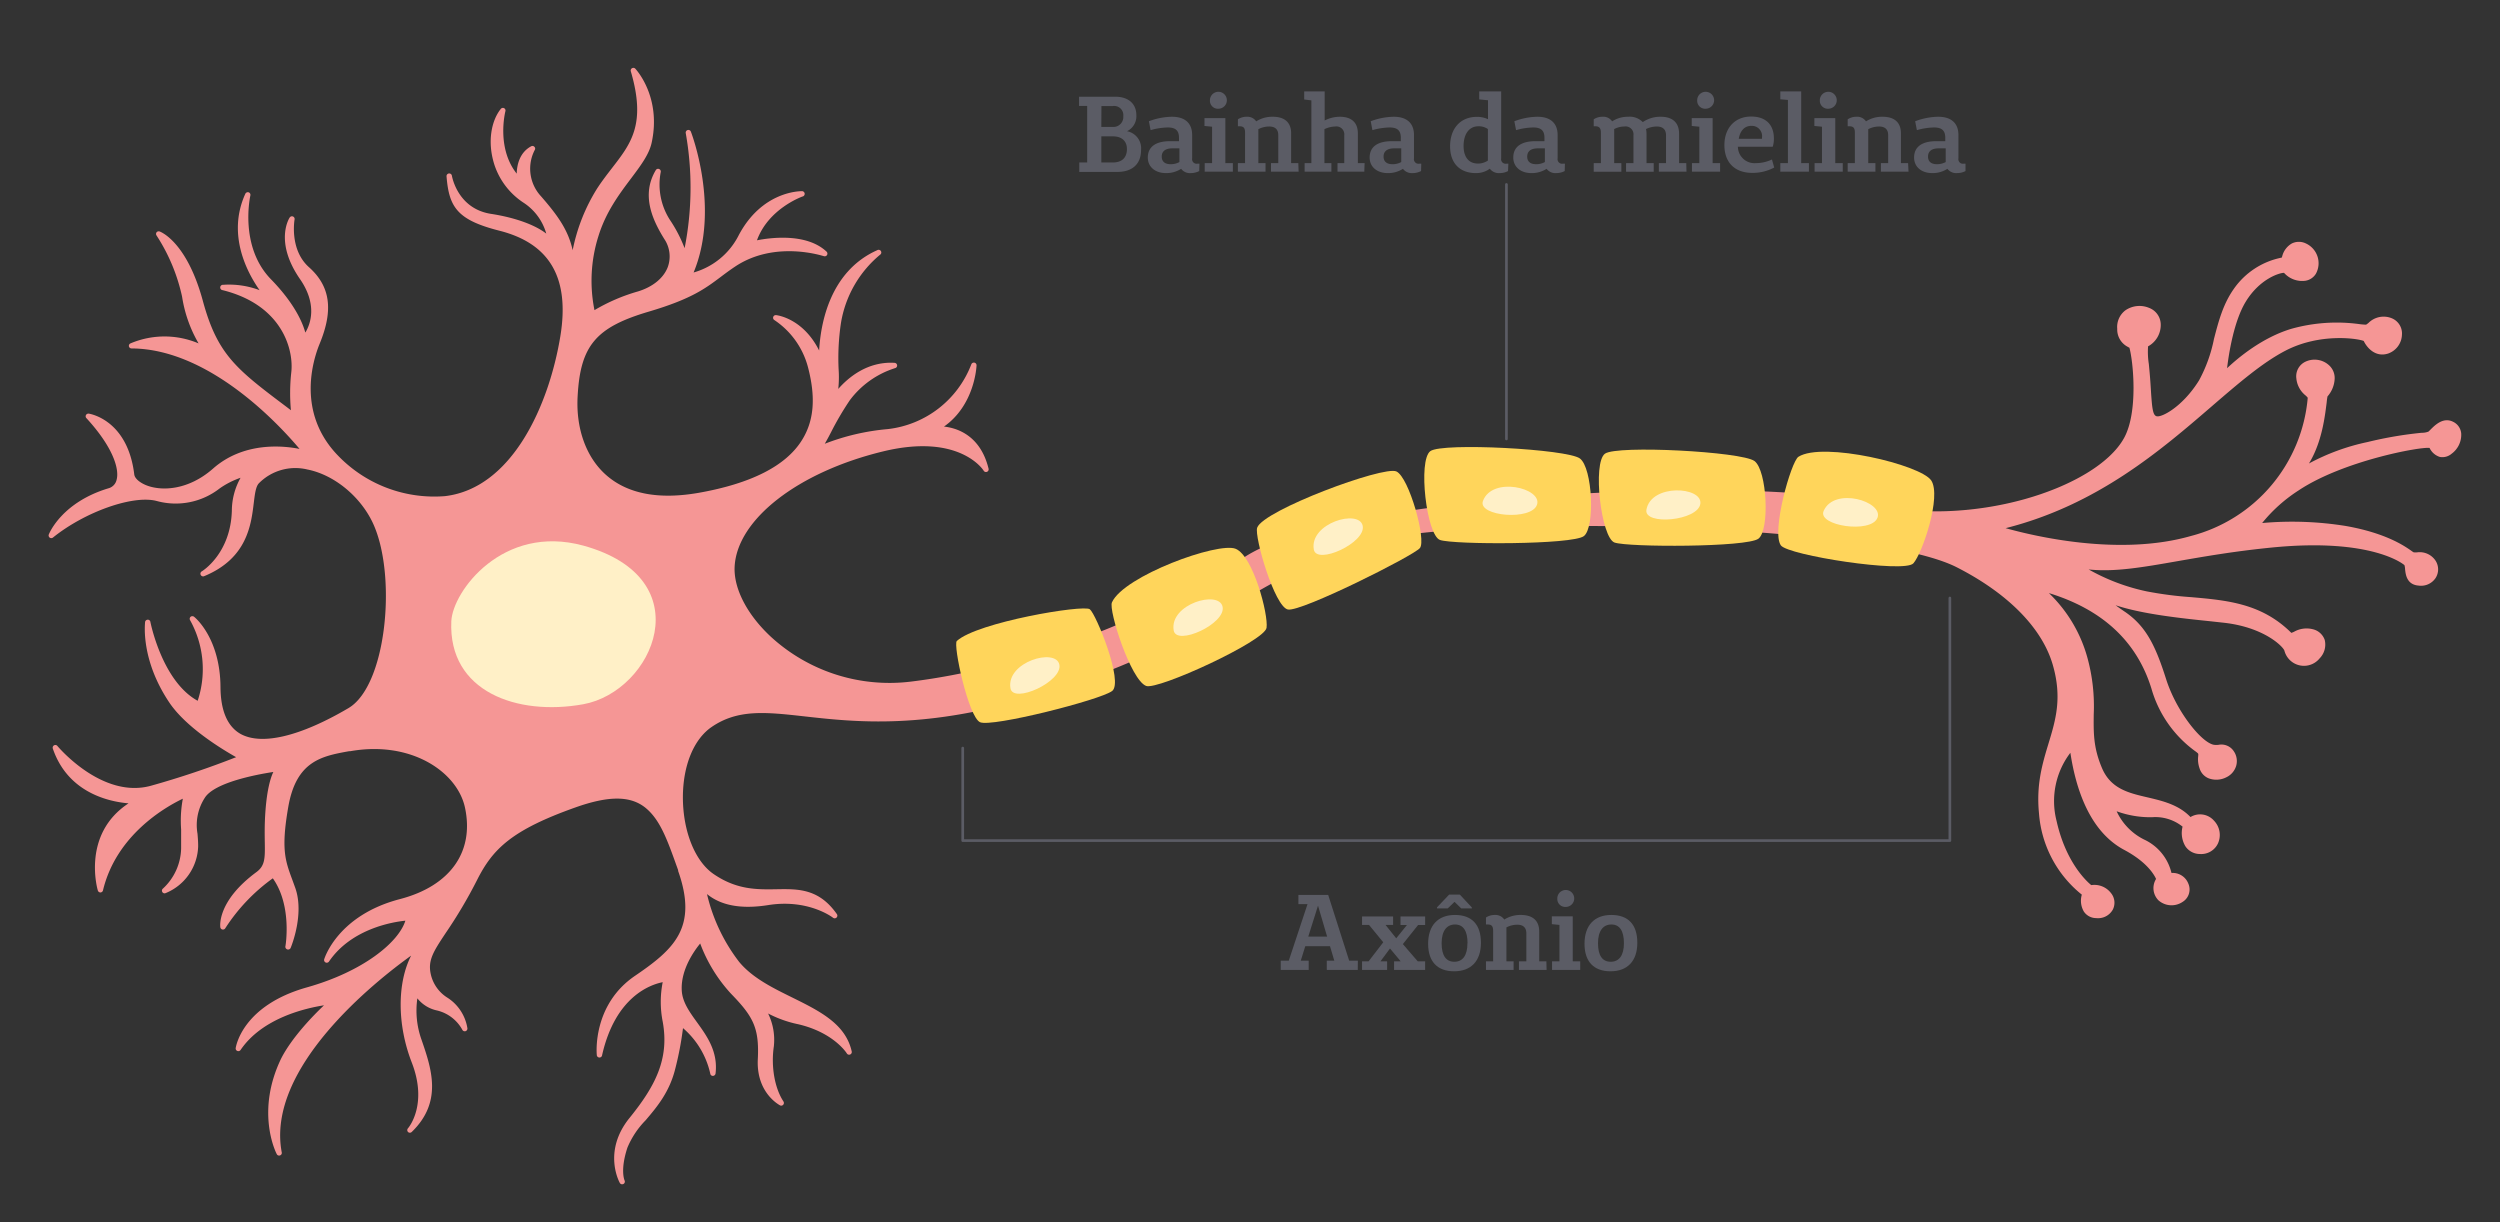 <svg id="Layer_2" data-name="Layer 2" xmlns="http://www.w3.org/2000/svg" viewBox="0 0 466.8 228.24"><rect x="0" y="0" width="466.8" height="228.24" fill="#333333" stroke="none"/><defs><style>.cls-1{fill:#f59695;}.cls-2{fill:#fff0c7;}.cls-3{fill:#ffd55b;}.cls-4{fill:none;stroke:#5b5c65;stroke-linecap:round;stroke-linejoin:round;stroke-width:0.5px;}.cls-5{fill:#5b5c65;}</style></defs><path class="cls-1" d="M459.56,81a2.65,2.65,0,0,0-1.45-2.21c-1.87-1-3.44.58-4.29,1.43-.15.15-.28.29-.38.37a3.32,3.32,0,0,1-1.27.22,72.49,72.49,0,0,0-10.11,1.73,40.61,40.61,0,0,0-10.93,4c2.48-4.06,3-9,3.31-11.42a10.9,10.9,0,0,1,.15-1.1,5.35,5.35,0,0,0,1.34-3.34,3.22,3.22,0,0,0-1-2.43,4,4,0,0,0-4.4-.74,3,3,0,0,0-1.76,3.1,4.63,4.63,0,0,0,1.7,3.21,2.68,2.68,0,0,1,.43.45,29.26,29.26,0,0,1-21.81,25.81c-13.42,3.85-29.36,0-34.6-1.46C391.59,94.3,403.44,84.1,413,75.85c5.06-4.36,9.43-8.12,13.7-10.35,6.48-3.39,13.63-2.29,14.66-1.83.57,1.22,2.17,3.12,4.56,2.34a3.85,3.85,0,0,0,2.57-3.47,3.07,3.07,0,0,0-1.84-3.09,4,4,0,0,0-4.4.84,4.21,4.21,0,0,1-.45.33,10.61,10.61,0,0,1-1.25-.1,31.38,31.38,0,0,0-12.62.85c-5.54,1.63-10.13,5.53-12.09,7.38.32-2.7,1.26-8.75,3.47-12.39,2.67-4.4,6.5-5.47,7.17-5.41a4.52,4.52,0,0,0,4,1.47,2.82,2.82,0,0,0,1.94-1.3,4.07,4.07,0,0,0-1.88-5.67,3,3,0,0,0-2.59,0,3.82,3.82,0,0,0-1.82,2.42,2.09,2.09,0,0,0-.08.23,14.26,14.26,0,0,0-9,5.91c-2,2.86-2.84,6.13-3.66,9.29A27.37,27.37,0,0,1,410.62,71c-3,4.86-6.9,6.94-7.9,6.73-.77-.15-.89-1.56-1.11-5l-.07-1.09c-.09-1.4-.21-2.63-.31-3.67a14.64,14.64,0,0,1-.14-3.3,4.54,4.54,0,0,0,2.36-4.19,3.36,3.36,0,0,0-2.19-3,4.65,4.65,0,0,0-4.4.46,3.89,3.89,0,0,0-1.53,3.45,3.64,3.64,0,0,0,2,3.39,1.38,1.38,0,0,0,.27.14c.69,2.4,1.7,12-1,16.87-5.21,9.47-28.88,17.09-48.06,12.13-20.61-5.32-98.7-1.7-116.31,10.2-17.16,11.59-41.63,20.68-62.32,23.17a32.76,32.76,0,0,1-26-8.42c-4.42-4.12-6.94-9-6.74-13.06.45-8.84,11.88-17.7,27.79-21.54,14.25-3.44,18.66,3.53,18.7,3.6a.5.5,0,0,0,.92-.38c-1.52-6.18-5.84-7.57-8.32-7.84,5.71-4,6.07-11.11,6.08-11.43a.5.5,0,0,0-.41-.51.51.51,0,0,0-.57.33,19,19,0,0,1-15.58,12.08A42.75,42.75,0,0,0,154,82.86c.37-.63.75-1.34,1.16-2.13a55.23,55.23,0,0,1,3.52-6,16.89,16.89,0,0,1,8.47-6,.49.49,0,0,0,.36-.53.5.5,0,0,0-.47-.45c-5.11-.31-8.7,2.8-10.52,4.87a20.58,20.58,0,0,0,.07-3.6,44.28,44.28,0,0,1,.42-8.62,20.94,20.94,0,0,1,7.31-12.83.5.5,0,0,0-.51-.86c-9,4-10.6,14-10.86,18.74-3-6-7.82-6.59-8.05-6.61a.5.5,0,0,0-.3.93,15.24,15.24,0,0,1,6.26,8.77c1.51,5.75,1.13,10.12-1.19,13.75-3,4.74-9.48,8-19.16,9.72-7.51,1.33-13.34.21-17.34-3.32-3.69-3.26-5.63-8.58-5.32-14.58.49-9.56,3.36-13,13.35-15.94,7.88-2.34,10.44-4.26,13.4-6.48.79-.6,1.61-1.21,2.58-1.86,7.51-5.08,16.56-2,16.65-2a.5.5,0,0,0,.59-.21.51.51,0,0,0-.08-.63c-3.76-3.54-10.56-2.6-13-2.12,2.15-5.93,8.42-8.14,8.48-8.17a.5.5,0,0,0-.15-1c-.32,0-7.42,0-11.76,8.27a13.59,13.59,0,0,1-8.4,6.91c5-12-.45-26.16-.51-26.3a.5.5,0,0,0-.6-.3.51.51,0,0,0-.36.57,58.17,58.17,0,0,1-.21,21.49A26.2,26.2,0,0,0,125.05,41a12.22,12.22,0,0,1-1.68-8.86.5.5,0,0,0-.3-.58.49.49,0,0,0-.62.21c-2.77,4.64-.62,9.29,1.57,12.83a5.82,5.82,0,0,1,.67,5.26c-.78,2.06-2.81,3.72-5.58,4.56A34.45,34.45,0,0,0,111,57.91a27.63,27.63,0,0,1,.73-13.79c1.39-4.53,3.89-7.86,6.1-10.8,1.81-2.41,3.38-4.5,3.85-6.68,1.84-8.49-2.86-13.61-3.06-13.82a.5.5,0,0,0-.84.48c2.89,9.84.07,13.47-3.49,18.06-.9,1.17-1.84,2.38-2.76,3.78a34.13,34.13,0,0,0-4.6,11.58c-.82-3.69-2.69-6.38-5.92-10.08A7.57,7.57,0,0,1,99.85,28a.47.47,0,0,0-.07-.59.49.49,0,0,0-.59-.1c-2.21,1.17-2.67,3.56-2.71,5.11-3.84-4.84-2.13-11.55-2.12-11.62a.49.49,0,0,0-.86-.45c-1.63,2-2.62,5.95-1.18,10.43a13.52,13.52,0,0,0,5.53,7.13A10.19,10.19,0,0,1,102,43.62c-2.08-1.62-5.8-3-10.4-3.7-6.12-1-7.17-6.85-7.22-7.09a.5.5,0,0,0-1,.12c.46,5.74,2,8.13,9.88,10.13,9.41,2.39,13.13,8.81,11.38,19.63-2.1,12.89-9,28.47-21.57,29.93A24.94,24.94,0,0,1,63.24,85.2c-8-8.1-4.75-18.09-3.56-21,2.62-6.34,2-10.75-2-14.32C54,46.59,55,41,55,41a.5.5,0,0,0-.91-.38c-.12.18-2.88,4.53,1.92,11.48,3.27,4.72,2,8.36,1,10-.48-1.77-1.94-5.36-6.4-9.94-6-6.14-3.88-15.57-3.86-15.66a.51.51,0,0,0-.32-.59.52.52,0,0,0-.62.27c-3.48,7.63.38,14.76,2.66,18a16.17,16.17,0,0,0-6.81-1,.5.5,0,0,0-.08,1C52.87,57,54.89,65.5,54.38,69.6a35.3,35.3,0,0,0-.06,7l-.72-.55c-9.46-7.12-13-9.79-15.74-19.93-3-11-7.86-12.83-8.06-12.9a.5.5,0,0,0-.57.17.5.5,0,0,0,0,.58l.18.28A34.25,34.25,0,0,1,34,55.4a24.84,24.84,0,0,0,3.08,8.72,16.27,16.27,0,0,0-12.72,0,.49.49,0,0,0,.21.94c14.65.07,27.83,14.55,31.36,18.76-3.1-.62-10.46-1.36-16.18,3.7-4.57,4-9.49,4.21-12.33,3.13-1.33-.51-2.26-1.32-2.35-2.06-1.25-10.33-8.44-11.35-8.51-11.36a.53.53,0,0,0-.51.27.49.49,0,0,0,.08.57c5,5.44,6.19,9.53,5.64,11.53a2.12,2.12,0,0,1-1.5,1.57c-8.7,2.61-11.06,8.38-11.16,8.63a.5.5,0,0,0,.78.57c6-4.83,15-8,19.39-6.82A13.33,13.33,0,0,0,41,91.21a15.5,15.5,0,0,1,3.92-2,12.71,12.71,0,0,0-1.63,6.21c-.26,8-5.53,11.22-5.59,11.25a.5.5,0,0,0,.45.9c8-3.31,8.74-9.56,9.24-13.7.2-1.64.37-3,.93-3.61a9.57,9.57,0,0,1,9.1-2.59C62.76,88.73,68,93.3,70.08,98.74c3.9,10,1.92,29.37-5,33.47-9.07,5.34-16.23,7-20.16,4.83-2.46-1.4-3.72-4.34-3.75-8.74-.06-9.15-4.74-13-4.94-13.14a.51.51,0,0,0-.63,0,.5.5,0,0,0-.12.62,18.77,18.77,0,0,1,1.43,15.07c-6.64-3.63-8.81-14.62-8.83-14.73a.48.48,0,0,0-.51-.41.51.51,0,0,0-.48.43c0,.28-.88,6.95,4.5,15,3.14,4.71,10,8.83,12.5,10.24a164.54,164.54,0,0,1-15.89,5.33c-9.15,2.54-17.39-7.32-17.48-7.42a.49.49,0,0,0-.63-.12.51.51,0,0,0-.23.6C12.7,148.1,20.45,149.7,24,150c-8.82,5.79-5.77,16.17-5.73,16.28a.51.51,0,0,0,.49.36.5.5,0,0,0,.47-.39c2.48-10.33,11.61-15.54,14.91-17.12a22.23,22.23,0,0,0-.32,5.73c0,1.11,0,2.31,0,3.6a10.52,10.52,0,0,1-3.4,7.46.49.49,0,0,0-.11.64.48.48,0,0,0,.62.2A9.74,9.74,0,0,0,37,158c0-.85-.06-1.59-.12-2.32A9.35,9.35,0,0,1,38.22,149c1.79-2.93,9.88-4.41,12.82-4.86-.53,1.1-1.19,3.28-1.49,7.48-.16,2.27-.13,4.09-.11,5.55.05,3.06.07,4.46-1.55,5.66-7.38,5.44-6.78,10.12-6.75,10.32a.5.5,0,0,0,.92.18A34.41,34.41,0,0,1,50.94,164c3.63,5.09,2.38,12.57,2.36,12.64a.5.5,0,0,0,1,.28c.1-.25,2.55-6.23.84-11.11l-.57-1.57c-1.32-3.56-2.11-5.72-.74-13.59,1.5-8.61,6.3-9.47,11.38-10.39l.22,0c11.34-2,19.93,3.86,21.38,10.49,1.8,8.26-2.72,14.66-12.1,17.12-11.55,3-14.08,10.92-14.18,11.26a.5.5,0,0,0,.89.42c4.21-6.18,12-7.41,14.27-7.64-1.23,4-7.84,9.49-18.41,12.46-12,3.39-13.22,11-13.27,11.33a.5.5,0,0,0,.91.35c4.08-6,12.2-7.81,15.58-8.34-2,1.89-6,6-8,9.93-4.8,9.94-1,17.54-.82,17.86a.48.48,0,0,0,.6.24.49.49,0,0,0,.33-.56c-3-15.77,17.48-31.95,24.16-36.75-2.62,5.11-2.64,12.91.13,20,3,7.78-.56,12.06-.72,12.24a.51.51,0,0,0,0,.69.5.5,0,0,0,.7,0c5.82-5.63,3.69-11.82,1.81-17.27a16.07,16.07,0,0,1-.76-7.68,6.36,6.36,0,0,0,3.65,2.26,7.32,7.32,0,0,1,4.74,3.6.51.51,0,0,0,.61.27.51.51,0,0,0,.34-.57,8.33,8.33,0,0,0-3.74-5.69,6.94,6.94,0,0,1-3-4c-.78-2.84.32-4.49,2.72-8.11a87.51,87.51,0,0,0,5.81-9.82c2.93-5.82,6.43-9.34,18.39-13.59,6.31-2.24,10.37-2.19,13.17.15s4.12,6.34,6,11.56l0,.15c3.74,10.57-.76,14.62-8.06,19.59-8,5.44-7.14,14.62-7.13,14.72a.5.5,0,0,0,1,.06c2.5-11,9.12-13.16,11.31-13.6a19,19,0,0,0,0,7.37c1.28,7-1.43,12.1-6.21,18-5.09,6.32-1.82,12.07-1.79,12.13a.49.49,0,0,0,.43.24.53.53,0,0,0,.24-.06.5.5,0,0,0,.21-.66s-.87-1.87.53-6.12a16.15,16.15,0,0,1,3.4-5.11c2.09-2.46,4.47-5.25,5.55-9.68a60.32,60.32,0,0,0,1.43-7.53,15.68,15.68,0,0,1,5.09,8.5.48.48,0,0,0,.5.42.51.51,0,0,0,.49-.45c.48-4.1-1.62-7-3.46-9.55-1.4-1.94-2.72-3.76-2.85-5.91-.23-3.87,2.29-7.41,3.44-8.81a28.49,28.49,0,0,0,5.76,9.38c4.13,4.25,5.29,6.37,5,12.19-.33,6.31,4,8.56,4.14,8.65a.49.49,0,0,0,.6-.11.51.51,0,0,0,.05-.61c-1.64-2.48-2.35-6.52-1.8-10.27a11.18,11.18,0,0,0-1.07-6.16,21.49,21.49,0,0,0,5.59,2c6.66,1.54,9.08,5.4,9.1,5.44a.5.5,0,0,0,.92-.37c-1.15-5.15-6-7.53-11.11-10.06-3.66-1.8-7.45-3.67-9.91-6.65a33.11,33.11,0,0,1-6-12.66c1.78,1.44,5,3.08,11.42,2.06,7.5-1.2,12.07,2.32,12.11,2.36a.5.5,0,0,0,.72-.68c-3.35-4.77-7.2-4.71-11.29-4.64-3.64.06-7.4.12-11.71-2.83-3.49-2.38-5.74-8-5.75-14.31,0-5.92,2-10.83,5.34-13.14,4.92-3.39,10.13-2.8,17.35-2,9.62,1.08,22.8,2.56,43.88-4,19-5.89,27.5-11.12,35.68-16.18a111.65,111.65,0,0,1,23.82-11.83c16.64-5.94,95.16-4.3,111.78,4.17,9.56,4.87,15.92,11.33,17.92,18.17,1.81,6.2.55,10.36-.79,14.76-1.13,3.74-2.3,7.61-1.77,13a21.46,21.46,0,0,0,8,15.2,4,4,0,0,0,.38,3.16,2.78,2.78,0,0,0,2.31,1.22,3.15,3.15,0,0,0,3.09-1.58,2.84,2.84,0,0,0-.34-3.1,3.9,3.9,0,0,0-3.68-1.48c-.83-.67-4.75-4.22-6.48-12a14.88,14.88,0,0,1,2.58-12.71c1,6.56,3.5,14.64,10.05,18.13,4.34,2.31,5.65,4.74,5.95,5.43a3.24,3.24,0,0,0,.46,4,3.69,3.69,0,0,0,4.5.28,2.72,2.72,0,0,0,1.07-3.4,3.13,3.13,0,0,0-3.15-2,9.23,9.23,0,0,0-5.11-6.24,11.07,11.07,0,0,1-5.13-5.28,18.31,18.31,0,0,0,6.6,1.11,8.14,8.14,0,0,1,5.71,1.76,4.83,4.83,0,0,0,.54,3.69,3.26,3.26,0,0,0,2.69,1.42,3.45,3.45,0,0,0,3.39-2,3.84,3.84,0,0,0-.75-4.22,3.45,3.45,0,0,0-4.39-.68c-2.24-2.32-5.18-3-8-3.67-3.53-.82-6.87-1.59-8.52-5.46s-1.58-6.67-1.55-10a34.14,34.14,0,0,0-1.22-10.77,26.38,26.38,0,0,0-7.15-11.92c10,3.08,16.39,9,19.13,17.78a21.83,21.83,0,0,0,8.19,11.74,5.3,5.3,0,0,1,.48.38c.11.12.11.16.08.54a5,5,0,0,0,.25,2.28,2.93,2.93,0,0,0,1.65,1.85,4.1,4.1,0,0,0,3.36-.18,3.45,3.45,0,0,0,1.84-2.17,3.24,3.24,0,0,0-.45-2.68,2.76,2.76,0,0,0-2.84-1.21,3.58,3.58,0,0,1-.87,0c-2.33-.39-7-6.22-8.92-12.22-2-6.32-3.79-10-7.83-12.7q-.87-.59-1.62-1.14c5,1.65,11.93,2.4,17.77,3l2.46.27c7.57.85,11.11,4.51,11.3,5.23a3.77,3.77,0,0,0,6.58,1.41,3.67,3.67,0,0,0,.94-3.44,3.1,3.1,0,0,0-2.26-2,4.74,4.74,0,0,0-3.46.48,3.7,3.7,0,0,1-.51.21c-5.54-5.5-11.93-6.07-18.7-6.67a67.9,67.9,0,0,1-8.36-1.09A37.88,37.88,0,0,1,390,106.33c4.82.51,10-.39,16.77-1.58,5-.87,10.63-1.85,17.58-2.53,18.73-1.83,24.58,3.26,24.61,3.31a2.9,2.9,0,0,1,.11.69c.1,1,.29,2.94,2.52,3.12a3.27,3.27,0,0,0,3.19-1.42,3,3,0,0,0,0-3.21,3.55,3.55,0,0,0-3.42-1.58,3,3,0,0,1-.68,0,3.72,3.72,0,0,1-.45-.3c-1.29-.9-4.71-3.28-12.17-4.61a63.06,63.06,0,0,0-15.67-.56,28.58,28.58,0,0,1,6.82-6.1c8.29-5.52,22.74-8.18,24.44-7.92a3.16,3.16,0,0,0,1.92,1.68,2.64,2.64,0,0,0,2.21-.61A4.37,4.37,0,0,0,459.56,81Z"/><path class="cls-2" d="M84.27,116c-.59,13.18,12.32,17.72,24.62,15.5,13.13-2.38,22.39-23.47,0-29.63C93.89,97.79,84.52,110.41,84.27,116Z"/><path class="cls-3" d="M203.49,113.76c-1.17-.91-21,2.42-24.83,5.92-.75.69,2.16,14.17,4.33,15.17s22.5-4.17,24.67-5.83S204.66,114.66,203.49,113.76Z"/><path class="cls-3" d="M207.62,112.48c-.66,1.48,3.5,14.5,6.39,15.6,2.15.82,22.11-8.35,22.48-10.85s-2.5-13.38-5.75-14.75S209.81,107.55,207.62,112.48Z"/><path class="cls-3" d="M335.8,85.29c-1.37.88-5.08,14-3.28,16.54,1.34,1.87,23.05,5.23,24.74,3.36s5.29-12.54,3.34-15.48S340.34,82.4,335.8,85.29Z"/><path class="cls-3" d="M234.74,98.53c-.57,1.64,3.25,14.81,5.75,15.28s23.38-10,24.63-11.47-2-13.19-4.38-14.31S235.87,95.28,234.74,98.53Z"/><path class="cls-3" d="M267.08,84.23c-2.36,1.7-.71,15.69,1.79,16.59s24.75.91,26.87-.72,1.63-12.75-.75-14.5S269.33,82.6,267.08,84.23Z"/><path class="cls-3" d="M299.68,84.71c-2.36,1.7-.72,15.69,1.78,16.59s24.75.91,26.88-.72,1.62-12.75-.75-14.5S301.93,83.08,299.68,84.71Z"/><path class="cls-2" d="M188.67,128.51c.5,3,9.79-1.25,9.13-4.42S187.85,123.58,188.67,128.51Z"/><path class="cls-2" d="M219.15,117.71c.5,3,9.79-1.25,9.13-4.42S218.33,112.78,219.15,117.71Z"/><path class="cls-2" d="M245.31,102.59c.5,3,9.79-1.25,9.13-4.42S244.49,97.66,245.31,102.59Z"/><path class="cls-2" d="M276.89,93.56c-1,2.85,9.14,3.73,10.11.65S278.6,88.87,276.89,93.56Z"/><path class="cls-2" d="M307.42,95.17c-.53,3,9.64,2.1,10.07-1.11S308.3,90.25,307.42,95.17Z"/><path class="cls-2" d="M340.51,95.4c-1.22,2.78,8.88,4.3,10.05,1.28S342.51,90.82,340.51,95.4Z"/><polyline class="cls-4" points="364.08 111.66 364.08 156.96 179.76 156.96 179.76 139.68"/><path class="cls-5" d="M253.52,181.1h-5.78v-1.72h1.4l-.8-2.7h-4.62l-.84,2.7h1.48v1.72h-5.22v-1.72h1.5l3.5-10.56h-1.7V167.1H248l3.92,12.28h1.62Zm-7.42-12-1.82,5.78h3.52Z"/><path class="cls-5" d="M264.72,179.5h1.38v1.6h-5.8v-1.6h1.24l-2-2.4-1.78,2.4H259v1.6h-4.68v-1.6h1.22l2.74-3.56-2.66-3.24h-1.3v-1.58h5.8v1.58h-1.42l2,2.5,2-2.48h-1.2v-1.6h4.6v1.6h-1.32l-2.84,3.56Z"/><path class="cls-5" d="M266.66,176.22c0-3.42,1.84-5.38,5-5.38s4.86,1.78,4.86,5.2-1.86,5.32-5,5.32S266.66,179.54,266.66,176.22Zm8.18-6.6h-2l-1.2-1.18h-.1l-1.22,1.18h-2v-.2l2.26-2.38h2l2.22,2.38Zm-.82,6.5c0-2.34-.82-3.5-2.34-3.5s-2.5,1.16-2.5,3.5.84,3.46,2.38,3.46S274,178.42,274,176.12Z"/><path class="cls-5" d="M288.78,181.1h-5.16v-1.6H285v-5.2c0-1.08-.56-1.64-1.72-1.64a4.46,4.46,0,0,0-2,.5v6.34h1.34v1.6h-5.16v-1.6h1.34v-5.68c0-.78-.2-1.2-1-1.2h-.34v-1.3a2.92,2.92,0,0,1,1.62-.48,2,2,0,0,1,1.8.86,5.6,5.6,0,0,1,3.1-.86c2.22,0,3.42,1.08,3.42,3.08v5.58h1.34Z"/><path class="cls-5" d="M295.06,181.1H289.8v-1.6h1.38v-6.8l-1.42-.14V171.1h3.9v8.4h1.4Zm-4.28-13.3a1.58,1.58,0,1,1,1.58,1.54A1.48,1.48,0,0,1,290.78,167.8Z"/><path class="cls-5" d="M295.86,176.22c0-3.42,1.84-5.38,5-5.38s4.86,1.78,4.86,5.2-1.86,5.32-5,5.32S295.86,179.54,295.86,176.22Zm7.36-.1c0-2.34-.82-3.5-2.34-3.5s-2.5,1.16-2.5,3.5.84,3.46,2.38,3.46S303.22,178.42,303.22,176.12Z"/><path class="cls-5" d="M208.26,18.06c2.44,0,3.92,1.32,3.92,3.44a3.11,3.11,0,0,1-1.74,3A3.25,3.25,0,0,1,213.06,28c0,2.69-1.7,4.1-4.42,4.1h-7.12V30.34H203V19.78h-1.52V18.06Zm-2.62,5.64h2.1a1.85,1.85,0,0,0,2-2,1.71,1.71,0,0,0-1.94-1.9h-2.14Zm2.12,6.64c1.72,0,2.66-.88,2.66-2.52,0-1.4-.88-2.36-2.62-2.36h-2.16v4.88Z"/><path class="cls-5" d="M223.92,31.94a3.39,3.39,0,0,1-1.56.38,2.06,2.06,0,0,1-1.82-.8,5.07,5.07,0,0,1-2.84.8c-2,0-3.38-1.16-3.38-2.9,0-2,1.46-3.06,4.16-3.06h1.66v-.64c0-1.32-.62-1.92-2.08-1.92a12.42,12.42,0,0,0-3.22.5l-.32-1.66a12.7,12.7,0,0,1,4.3-.84c2.44,0,3.78,1.2,3.78,3.42v4.34a.85.85,0,0,0,1,1h.36Zm-5-4.24c-1.36,0-2,.58-2,1.54s.64,1.42,1.66,1.42a3.37,3.37,0,0,0,1.64-.4V27.7Z"/><path class="cls-5" d="M230.2,32.06h-5.26v-1.6h1.38v-6.8l-1.42-.14V22.06h3.9v8.4h1.4Zm-4.28-13.3a1.58,1.58,0,1,1,1.58,1.54A1.48,1.48,0,0,1,225.92,18.76Z"/><path class="cls-5" d="M242.48,32.06h-5.16v-1.6h1.36v-5.2c0-1.08-.56-1.64-1.72-1.64a4.46,4.46,0,0,0-2,.5v6.34h1.34v1.6h-5.16v-1.6h1.34V24.78c0-.78-.2-1.2-1-1.2h-.34v-1.3a2.92,2.92,0,0,1,1.62-.48,2,2,0,0,1,1.8.86,5.6,5.6,0,0,1,3.1-.86c2.22,0,3.42,1.08,3.42,3.08v5.58h1.34Z"/><path class="cls-5" d="M254.74,32.06h-5v-1.6H251v-5.2a1.48,1.48,0,0,0-1.7-1.64,4.85,4.85,0,0,0-2,.5v6.34h1.3v1.6h-5v-1.6h1.26V18.74l-1.34-.16V17.06h3.82V22.5a6.19,6.19,0,0,1,2.82-.7c2.22,0,3.38,1.1,3.38,3.12v5.54h1.26Z"/><path class="cls-5" d="M265.34,31.94a3.39,3.39,0,0,1-1.56.38,2.06,2.06,0,0,1-1.82-.8,5.07,5.07,0,0,1-2.84.8c-2,0-3.38-1.16-3.38-2.9,0-2,1.46-3.06,4.16-3.06h1.66v-.64c0-1.32-.62-1.92-2.08-1.92a12.42,12.42,0,0,0-3.22.5l-.32-1.66a12.7,12.7,0,0,1,4.3-.84c2.44,0,3.78,1.2,3.78,3.42v4.34a.85.85,0,0,0,1,1h.36Zm-5-4.24c-1.36,0-2,.58-2,1.54s.64,1.42,1.66,1.42a3.37,3.37,0,0,0,1.64-.4V27.7Z"/><path class="cls-5" d="M281.58,31.94a3.25,3.25,0,0,1-1.54.38,2.1,2.1,0,0,1-1.86-.82,4.29,4.29,0,0,1-2.6.82c-3,0-4.82-1.84-4.82-5,0-3.34,1.94-5.5,5-5.5a4.76,4.76,0,0,1,2.08.44V18.72l-1.64-.16v-1.5h4.1v12.5a.85.85,0,0,0,1,1h.34Zm-3.76-7.84a2.94,2.94,0,0,0-1.78-.52c-1.7,0-2.76,1.42-2.76,3.68,0,2.1,1,3.28,2.68,3.28a3.3,3.3,0,0,0,1.86-.56Z"/><path class="cls-5" d="M292.16,31.94a3.39,3.39,0,0,1-1.56.38,2.06,2.06,0,0,1-1.82-.8,5.07,5.07,0,0,1-2.84.8c-2,0-3.38-1.16-3.38-2.9,0-2,1.46-3.06,4.16-3.06h1.66v-.64c0-1.32-.62-1.92-2.08-1.92a12.42,12.42,0,0,0-3.22.5l-.32-1.66a12.7,12.7,0,0,1,4.3-.84c2.44,0,3.78,1.2,3.78,3.42v4.34a.85.85,0,0,0,1,1h.36Zm-5-4.24c-1.36,0-2,.58-2,1.54s.64,1.42,1.66,1.42a3.37,3.37,0,0,0,1.64-.4V27.7Z"/><path class="cls-5" d="M314.9,32.06h-5.16v-1.6h1.34v-5.2c0-1.08-.6-1.64-1.74-1.64a4.72,4.72,0,0,0-2,.48,3.94,3.94,0,0,1,.1.88v5.48h1.34v1.6h-5.16v-1.6H305v-5.2a1.48,1.48,0,0,0-1.7-1.64,4.23,4.23,0,0,0-1.9.48v6.36h1.34v1.6h-5.16v-1.6h1.34V24.74c0-.78-.3-1.16-1-1.16h-.34v-1.3a2.92,2.92,0,0,1,1.62-.48,2,2,0,0,1,1.82.86,5.36,5.36,0,0,1,3-.86,3.4,3.4,0,0,1,2.72,1,5.77,5.77,0,0,1,3.36-1c2.22,0,3.42,1.12,3.42,3.18v5.48h1.34Z"/><path class="cls-5" d="M321.18,32.06h-5.26v-1.6h1.38v-6.8l-1.42-.14V22.06h3.9v8.4h1.4Zm-4.28-13.3a1.58,1.58,0,1,1,1.58,1.54A1.48,1.48,0,0,1,316.9,18.76Z"/><path class="cls-5" d="M331.28,31.28a8.48,8.48,0,0,1-4.1,1c-3.26,0-5.2-1.94-5.2-5.18s2-5.34,5-5.34c2.7,0,4.24,1.5,4.24,4.1a4.7,4.7,0,0,1-.22,1.54h-6.5a3.1,3.1,0,0,0,3.36,3.06,7.05,7.05,0,0,0,3-.68ZM329,25.66a1.91,1.91,0,0,0-2-2.16c-1.22,0-2.08.88-2.34,2.42H329Z"/><path class="cls-5" d="M337.76,32.06h-5.34v-1.6h1.42V18.66l-1.42-.12V17.06h3.9v13.4h1.44Z"/><path class="cls-5" d="M344.08,32.06h-5.26v-1.6h1.38v-6.8l-1.42-.14V22.06h3.9v8.4h1.4Zm-4.28-13.3a1.58,1.58,0,1,1,1.58,1.54A1.48,1.48,0,0,1,339.8,18.76Z"/><path class="cls-5" d="M356.36,32.06H351.2v-1.6h1.36v-5.2c0-1.08-.56-1.64-1.72-1.64a4.46,4.46,0,0,0-2,.5v6.34h1.34v1.6H345v-1.6h1.34V24.78c0-.78-.2-1.2-1-1.2h-.34v-1.3a2.92,2.92,0,0,1,1.62-.48,2,2,0,0,1,1.8.86,5.6,5.6,0,0,1,3.1-.86c2.22,0,3.42,1.08,3.42,3.08v5.58h1.34Z"/><path class="cls-5" d="M367,31.94a3.39,3.39,0,0,1-1.56.38,2.06,2.06,0,0,1-1.82-.8,5.07,5.07,0,0,1-2.84.8c-2,0-3.38-1.16-3.38-2.9,0-2,1.46-3.06,4.16-3.06h1.66v-.64c0-1.32-.62-1.92-2.08-1.92a12.42,12.42,0,0,0-3.22.5l-.32-1.66a12.7,12.7,0,0,1,4.3-.84c2.44,0,3.78,1.2,3.78,3.42v4.34a.85.85,0,0,0,1,1H367Zm-5-4.24c-1.36,0-2,.58-2,1.54s.64,1.42,1.66,1.42a3.37,3.37,0,0,0,1.64-.4V27.7Z"/><line class="cls-4" x1="281.28" y1="34.44" x2="281.28" y2="81.96"/></svg>